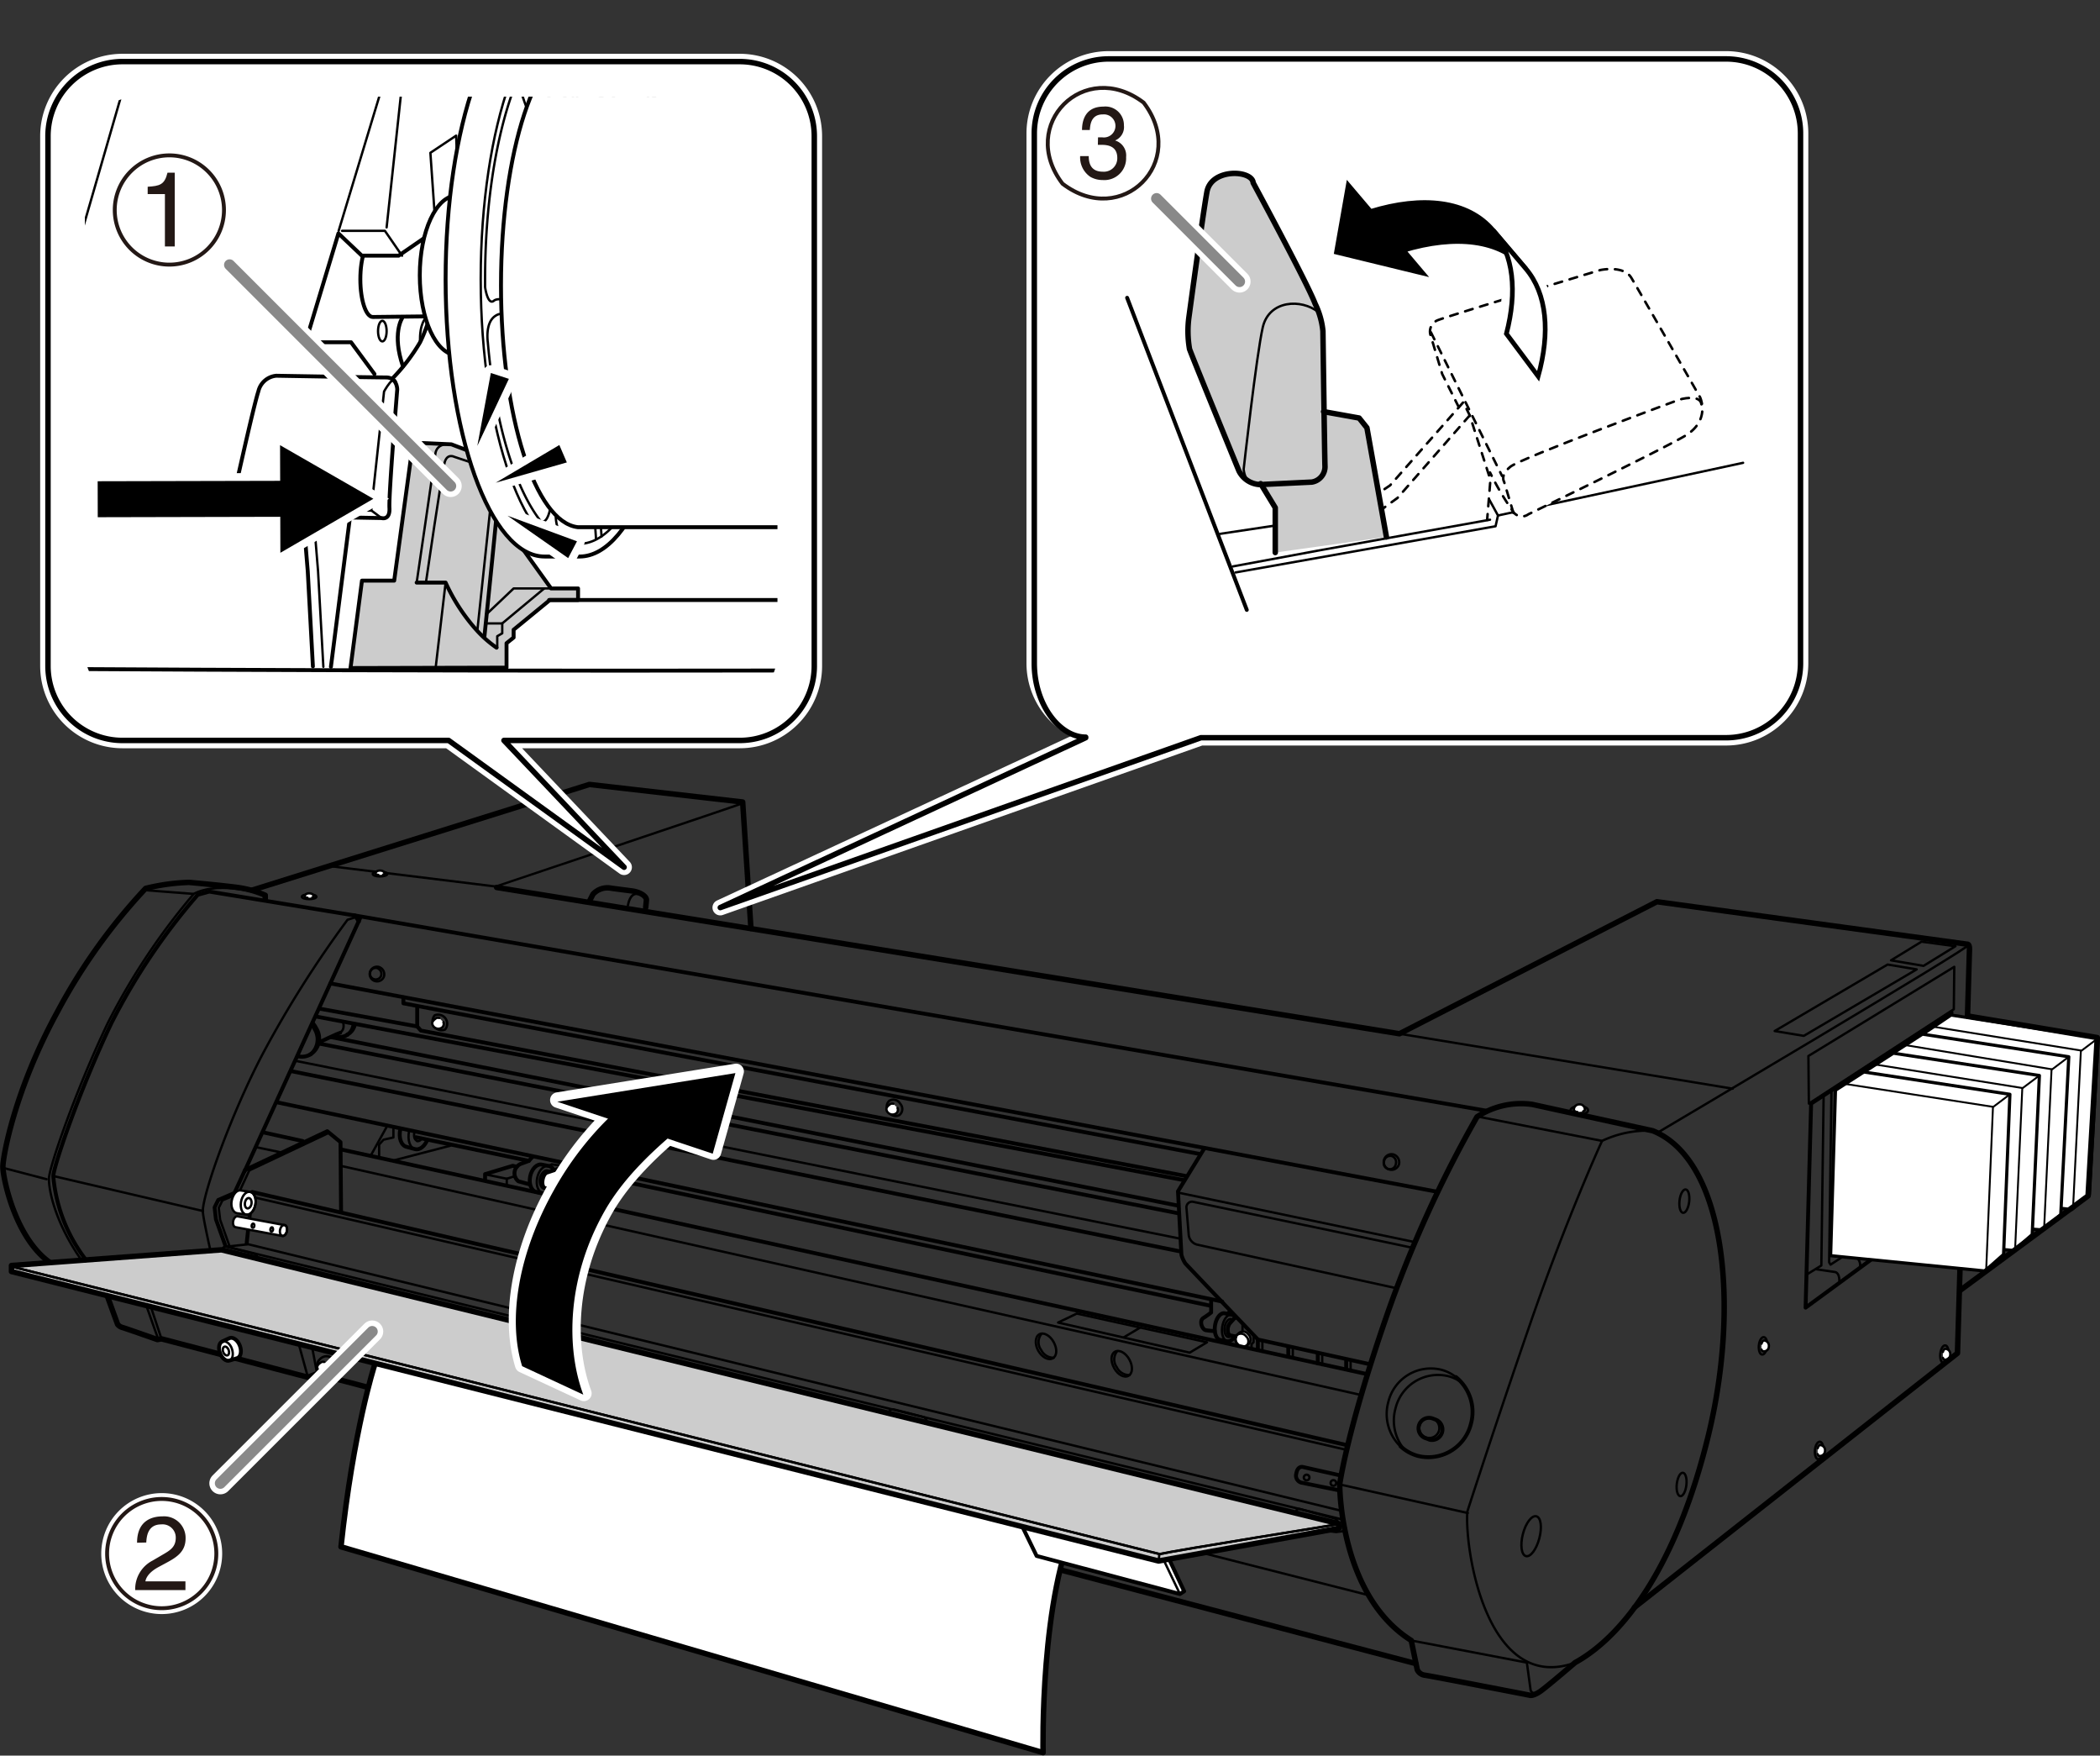 <svg xmlns="http://www.w3.org/2000/svg" xmlns:xlink="http://www.w3.org/1999/xlink" width="94.96mm" height="79.37mm" viewBox="0 0 269.19 224.99"><rect x="0" y="0" width="269.19" height="224.99" fill="#333333" stroke="none"/><defs><style>.cls-1,.cls-10,.cls-12,.cls-17,.cls-2,.cls-23,.cls-25,.cls-26,.cls-27,.cls-4,.cls-8{fill:none;}.cls-11,.cls-12,.cls-14,.cls-15,.cls-16,.cls-17,.cls-19,.cls-2,.cls-3,.cls-4,.cls-5,.cls-6,.cls-8{stroke:#000;}.cls-10,.cls-11,.cls-12,.cls-13,.cls-16,.cls-17,.cls-19,.cls-2,.cls-21,.cls-26,.cls-27,.cls-3,.cls-4,.cls-5,.cls-6,.cls-8,.cls-9{stroke-linecap:round;}.cls-10,.cls-11,.cls-12,.cls-13,.cls-16,.cls-17,.cls-19,.cls-2,.cls-21,.cls-3,.cls-4,.cls-5,.cls-6,.cls-8,.cls-9{stroke-linejoin:round;}.cls-2,.cls-3{stroke-width:0.3px;}.cls-11,.cls-13,.cls-15,.cls-16,.cls-20,.cls-3,.cls-5,.cls-6,.cls-9{fill:#fff;}.cls-4,.cls-5{stroke-width:0.7px;}.cls-19,.cls-25,.cls-6,.cls-8{stroke-width:0.5px;}.cls-19,.cls-7{fill:#ccc;}.cls-10,.cls-13,.cls-21,.cls-22,.cls-23,.cls-26,.cls-9{stroke:#fff;}.cls-10,.cls-21,.cls-22,.cls-9{stroke-width:2px;}.cls-11,.cls-12{stroke-width:0.32px;stroke-dasharray:1;}.cls-13{stroke-width:2.5px;}.cls-14,.cls-15{stroke-width:0.6px;}.cls-16{stroke-width:0.41px;}.cls-17{stroke-width:0.24px;}.cls-18{clip-path:url(#clip-path);}.cls-23{stroke-width:1.5px;}.cls-24{fill:#231815;}.cls-25{stroke:#231815;}.cls-26{stroke-width:2.83px;}.cls-27{stroke:#898989;stroke-width:1.42px;}</style><clipPath id="clip-path" transform="translate(0 0)"><rect class="cls-1" x="10.88" y="12.39" width="88.78" height="78.11" rx="6.8"/></clipPath></defs><g id="レイヤー_1" data-name="レイヤー 1"><path class="cls-2" d="M103.71,190.94a1,1,0,0,1,1.39.38,1,1,0,0,1-.07,1.44,1.15,1.15,0,0,1-1.32-1.82Z" transform="translate(0 0)"/><path class="cls-3" d="M104.82,191.83a.58.58,0,0,1-.16.67.81.81,0,0,1-1.13-.14c-.37-.52.06-.8.31-1a.52.52,0,0,1,.44-.07" transform="translate(0 0)"/><path class="cls-4" d="M13.78,166.16l1.29,3.55a1.13,1.13,0,0,0,.58.4c.35.09,4.52,1.56,4.52,1.56l.53-.09,18.77,4.92,1.11-.44,140.88,37.13" transform="translate(0 0)"/><path class="cls-5" d="M48,175s-2.71,8.34-4.29,23.23l90,26.38s-.45-20.29,4.51-30.22" transform="translate(0 0)"/><polyline class="cls-6" points="131.02 195.58 132.88 199.4 151.25 204.28 151.79 203.93 149.92 199.93"/><polygon class="cls-7" points="171.64 195.85 148.5 200.05 1.47 162.95 1.47 162.18 28.39 160.17 171.58 195.26 171.64 195.85"/><path class="cls-3" d="M159.82,172.44l.29-.26A.85.85,0,0,0,160,171a.82.82,0,0,0-1.16-.19l-.28.26a.94.94,0,0,0,1.23,1.37Z" transform="translate(0 0)"/><path class="cls-2" d="M158.66,172.25a.83.83,0,0,1-.07-1.18.82.82,0,0,1,1.15.19.84.84,0,0,1,.08,1.18A.83.83,0,0,1,158.66,172.25Z" transform="translate(0 0)"/><polyline class="cls-8" points="172.65 185.2 32.33 152.76 31.62 159.33"/><line class="cls-2" x1="172.53" y1="185.79" x2="32.21" y2="153.36"/><line class="cls-2" x1="179.39" y1="132.48" x2="222.11" y2="139.52"/><path class="cls-4" d="M189.33,143.13a152.94,152.94,0,0,0-11.6,25.56c-5.08,14.67-6,21.54-6,21.54s-.06,14.2,9.17,20l.77,3.75a1.24,1.24,0,0,0,1,.71c.72.09,13.52,2.58,13.52,2.58s.39.06,1.19-.47,4.52-3.73,4.52-3.73c6.31-3.46,13.13-12.69,17.13-29.29s2.13-35.15-7.18-38.87l-15.45-3.38A10.29,10.29,0,0,0,189.33,143.13Z" transform="translate(0 0)"/><path class="cls-2" d="M211.79,144.91a13.64,13.64,0,0,0-6.43,1.3s-4.49,9.76-9.17,23.31-8.1,24.2-8.1,24.2c-.36,5.09,2.6,23.61,14,19.29" transform="translate(0 0)"/><line class="cls-2" x1="205.36" y1="146.21" x2="189.62" y2="143.13"/><path class="cls-2" d="M41,174.2a1.15,1.15,0,1,1-.06,1.44A1,1,0,0,1,41,174.2Z" transform="translate(0 0)"/><path class="cls-3" d="M42.1,175.09a.57.57,0,0,1-.16.67.79.79,0,0,1-1.12-.15c-.37-.51,0-.79.3-1a.49.49,0,0,1,.44-.06" transform="translate(0 0)"/><path class="cls-2" d="M55.72,130.12a1.16,1.16,0,0,1,1.33,1.82,1.16,1.16,0,0,1-1.33-1.82Z" transform="translate(0 0)"/><path class="cls-3" d="M56.84,131a.6.6,0,0,1-.16.67.81.81,0,0,1-1.13-.15c-.37-.51.06-.8.31-1a.48.48,0,0,1,.44-.06" transform="translate(0 0)"/><path class="cls-8" d="M40.07,131.1a3,3,0,0,1,.48.71,2.42,2.42,0,0,1-.75,3.31" transform="translate(0 0)"/><path class="cls-2" d="M39.91,131.37a3.48,3.48,0,0,1,.34.56,2.42,2.42,0,0,1-.75,3.31" transform="translate(0 0)"/><path class="cls-8" d="M38.28,135.38a2.18,2.18,0,0,0,1.29-.14l.23-.12" transform="translate(0 0)"/><path class="cls-8" d="M45.47,131.36a1.92,1.92,0,0,1-1,1.26" transform="translate(0 0)"/><path class="cls-2" d="M45.22,131.27a1.94,1.94,0,0,1-1,1.46" transform="translate(0 0)"/><path class="cls-8" d="M43,132.87a2.15,2.15,0,0,0,1.3-.14l.22-.11" transform="translate(0 0)"/><path class="cls-2" d="M114,141.07a1,1,0,0,1,1.39.37,1,1,0,0,1-.07,1.44,1,1,0,0,1-1.39-.38A1,1,0,0,1,114,141.07Z" transform="translate(0 0)"/><path class="cls-3" d="M115.05,142a.58.58,0,0,1-.15.67.81.81,0,0,1-1.13-.15c-.37-.51.06-.8.31-1a.5.5,0,0,1,.43-.07" transform="translate(0 0)"/><path class="cls-2" d="M133.22,171c.54-.31,1.37.12,1.85,1s.43,1.76-.12,2.07-1.37-.12-1.85-.95S132.68,171.29,133.22,171Z" transform="translate(0 0)"/><path class="cls-2" d="M135.08,174a1.75,1.75,0,0,1-1.62-1,1.66,1.66,0,0,1,0-2" transform="translate(0 0)"/><path class="cls-2" d="M142.92,173.23c.55-.31,1.37.12,1.85,1s.43,1.77-.11,2.08-1.37-.12-1.85-1S142.38,173.54,142.92,173.23Z" transform="translate(0 0)"/><path class="cls-2" d="M144.78,176.22a1.74,1.74,0,0,1-1.62-1,1.68,1.68,0,0,1,0-2" transform="translate(0 0)"/><path class="cls-2" d="M225.88,173.59c-.29,0-.48-.55-.42-1.17s.35-1.09.64-1.06.48.55.42,1.17S226.17,173.62,225.88,173.59Z" transform="translate(0 0)"/><path class="cls-3" d="M225.8,172.2c.07-.25.21-.42.35-.41a.67.67,0,0,1,.59.76.62.62,0,0,1-.73.62c-.09,0-.17-.09-.21-.22" transform="translate(0 0)"/><path class="cls-2" d="M233.07,187c-.3,0-.48-.56-.42-1.18s.35-1.09.64-1.06.48.55.42,1.17S233.36,187,233.07,187Z" transform="translate(0 0)"/><path class="cls-3" d="M233,185.6c.07-.25.21-.42.35-.41a.67.67,0,0,1,.59.76.64.64,0,0,1-.73.63c-.09,0-.17-.1-.21-.23" transform="translate(0 0)"/><path class="cls-2" d="M249.13,174.66c-.29,0-.48-.56-.41-1.18s.34-1.09.64-1.06.47.56.41,1.17S249.42,174.69,249.13,174.66Z" transform="translate(0 0)"/><path class="cls-3" d="M249.05,173.26c.07-.25.21-.42.35-.4a.66.66,0,0,1,.59.76.62.62,0,0,1-.73.62c-.09,0-.16-.1-.21-.23" transform="translate(0 0)"/><path class="cls-2" d="M250,156.64c-.3,0-.48-.55-.42-1.17s.35-1.09.64-1.06.48.55.42,1.17S250.31,156.67,250,156.64Z" transform="translate(0 0)"/><path class="cls-3" d="M249.94,155.25c.07-.25.21-.42.35-.41a.67.67,0,0,1,.59.76.63.63,0,0,1-.73.63c-.09,0-.16-.1-.21-.23" transform="translate(0 0)"/><path class="cls-2" d="M203.57,142.29c0,.29-.5.53-1.12.53s-1.13-.24-1.13-.53.51-.54,1.13-.54S203.57,142,203.57,142.29Z" transform="translate(0 0)"/><path class="cls-3" d="M202.2,142.51c-.26,0-.45-.17-.45-.31a.68.68,0,0,1,.7-.67.64.64,0,0,1,.7.67c0,.09-.08.17-.21.23" transform="translate(0 0)"/><path class="cls-2" d="M216.53,154c-.1.83-.45,1.47-.79,1.43s-.54-.74-.45-1.57.45-1.46.79-1.43S216.62,153.15,216.53,154Z" transform="translate(0 0)"/><path class="cls-2" d="M216.17,190.31c-.09.83-.44,1.47-.78,1.43s-.55-.74-.45-1.57.44-1.46.78-1.43S216.27,189.48,216.17,190.31Z" transform="translate(0 0)"/><path class="cls-2" d="M197.32,197.14c-.37,1.42-1.14,2.44-1.72,2.28s-.75-1.41-.39-2.82,1.14-2.43,1.73-2.28S197.69,195.74,197.32,197.14Z" transform="translate(0 0)"/><path class="cls-2" d="M180.87,210.23l14.85,2.84.47,3.43a.53.53,0,0,0,.89.35" transform="translate(0 0)"/><line class="cls-2" x1="188.15" y1="193.9" x2="171.7" y2="190.23"/><path class="cls-8" d="M171.94,189.11,167,188s-.66-.18-.83.83a.93.93,0,0,0,.65,1.18l4.91,1" transform="translate(0 0)"/><path class="cls-2" d="M167.85,189.34a.36.36,0,1,1-.35-.35A.35.35,0,0,1,167.85,189.34Z" transform="translate(0 0)"/><path class="cls-2" d="M171.28,190.11a.36.36,0,0,1-.71,0,.36.36,0,1,1,.71,0Z" transform="translate(0 0)"/><path class="cls-8" d="M186.63,176.48a5.75,5.75,0,0,1,1.92,6,5.62,5.62,0,0,1-6.8,4.1,5.28,5.28,0,0,1-2.23-1.25" transform="translate(0 0)"/><path class="cls-2" d="M179.52,185.37a5.78,5.78,0,0,1-1.55-5.73,5.61,5.61,0,0,1,6.79-4.1,5.15,5.15,0,0,1,1.87.94" transform="translate(0 0)"/><path class="cls-2" d="M184.45,183.38a1.29,1.29,0,1,1-.89-1.63A1.32,1.32,0,0,1,184.45,183.38Z" transform="translate(0 0)"/><path class="cls-8" d="M184,181.92s-.35-.14-.47-.17a1.34,1.34,0,0,0-.71,2.59c.05,0,.36.15.48.18a1.35,1.35,0,0,0,.7-2.6Z" transform="translate(0 0)"/><path class="cls-2" d="M180,185.74a5.8,5.8,0,0,1-1.11-5.27,5.61,5.61,0,0,1,6.79-4.1,5.23,5.23,0,0,1,1.65.78" transform="translate(0 0)"/><path class="cls-2" d="M212.4,145.2s41.18-24.37,39.88-24.08" transform="translate(0 0)"/><path class="cls-2" d="M171.64,195.32s-20.59,3.31-23,3.84l-147-36.8" transform="translate(0 0)"/><polygon class="cls-4" points="171.64 195.85 148.5 200.05 1.47 162.95 1.47 162.18 28.39 160.17 171.58 195.26 171.64 195.85"/><path class="cls-2" d="M171.64,195.32s-20.59,3.31-23,3.84l-147-36.8" transform="translate(0 0)"/><line class="cls-2" x1="148.62" y1="199.16" x2="148.51" y2="200.05"/><path class="cls-2" d="M33,161.28c.09-.31-.35-.58-.35-.58s-3.2-.82-3.61-.94-.59.41-.59.41Z" transform="translate(0 0)"/><path class="cls-2" d="M73.2,171.09c.09-.31-.36-.58-.36-.58s-3.19-.83-3.6-.95-.6.42-.6.42Z" transform="translate(0 0)"/><path class="cls-2" d="M118.77,182.18c.09-.31-.35-.57-.35-.57s-3.51-.92-3.92-1-.6.41-.6.41Z" transform="translate(0 0)"/><path class="cls-2" d="M171.49,195.18c.09-.31-.35-.57-.35-.57l-4.5-1.22c-.42-.12-.59.42-.59.42Z" transform="translate(0 0)"/><polyline class="cls-2" points="171.84 193.59 31.84 159.46 28.99 159.76"/><line class="cls-2" x1="29.09" y1="159.77" x2="172.11" y2="194.74"/><polyline class="cls-2" points="170.16 196.21 171.27 196.34 172.33 196.21"/><path class="cls-3" d="M36.47,157l-6-1.12c-.25-.05-.5.22-.58.61s.06.73.3.78l6,1.12c.24.05.5-.22.58-.61S36.72,157,36.47,157Z" transform="translate(0 0)"/><path class="cls-2" d="M32.6,157.11c0,.15-.12.26-.21.24s-.15-.15-.13-.3.12-.26.22-.24S32.63,157,32.6,157.11Z" transform="translate(0 0)"/><path class="cls-2" d="M35,157.58c0,.15-.12.26-.21.25s-.16-.15-.13-.3.12-.26.21-.25S35,157.43,35,157.58Z" transform="translate(0 0)"/><path class="cls-2" d="M36.78,157.77c-.08.39-.34.66-.58.61s-.38-.4-.3-.78.33-.65.57-.61S36.85,157.39,36.78,157.77Z" transform="translate(0 0)"/><polyline class="cls-8" points="28.87 159.58 27.68 156.26 27.51 154.73 27.98 153.78 30.05 152.89 31.41 149.94 41.95 144.97 43.65 146.37 43.72 155.32"/><polyline class="cls-2" points="29.4 159.64 28.22 156.32 28.04 154.79 28.51 153.84 30.58 152.95 31.95 150 42.07 145.22"/><path class="cls-3" d="M32.05,152.74l-1.19-.18c-.51-.09-1,.5-1.16,1.31s.18,1.53.69,1.61l1.19.18c.51.08,1-.51,1.16-1.31S32.56,152.82,32.05,152.74Z" transform="translate(0 0)"/><path class="cls-2" d="M32.74,154.35c-.12.8-.65,1.39-1.16,1.31s-.82-.8-.69-1.61.65-1.4,1.16-1.31S32.87,153.54,32.74,154.35Z" transform="translate(0 0)"/><path class="cls-2" d="M32.24,154.27c-.06.36-.3.62-.53.59s-.37-.36-.31-.73.29-.63.52-.59S32.29,153.9,32.24,154.27Z" transform="translate(0 0)"/><path class="cls-8" d="M51.32,144.7c-.26,1.09.1,2.11.79,2.27.31.07.8.23,1.11.3.57.14,1.2-.35,1.54-1.15" transform="translate(0 0)"/><path class="cls-2" d="M52.43,145l0-.11" transform="translate(0 0)"/><path class="cls-2" d="M53.22,147.27c-.69-.16-1-1.18-.79-2.27" transform="translate(0 0)"/><path class="cls-2" d="M54,146a.58.58,0,0,1-.53.24" transform="translate(0 0)"/><path class="cls-2" d="M53.47,146.19c-.31-.07-.47-.54-.36-1,0,0,0-.08,0-.11" transform="translate(0 0)"/><line class="cls-8" x1="46.15" y1="117.69" x2="31.35" y2="150.11"/><path class="cls-2" d="M24.79,114.61a84.65,84.65,0,0,0-11,16.55c-4.11,8.63-7.52,18.51-7.52,19.9,0,1.73.94,5.83,4.16,10.41" transform="translate(0 0)"/><path class="cls-8" d="M46,118.1l-.48-.77-18.69-3.07-1.48.41a80.5,80.5,0,0,0-11.07,16.45c-4.14,8.7-7.45,18.46-7.45,19.64a20.51,20.51,0,0,0,4.2,10.71" transform="translate(0 0)"/><path class="cls-2" d="M45.49,117.57l-.94.3a138.11,138.11,0,0,0-10.89,17.22C29.61,142.81,26,153,26,155.2c0,.77.94,4.91.94,4.91" transform="translate(0 0)"/><line class="cls-2" x1="7.04" y1="150.76" x2="26.03" y2="155.2"/><path class="cls-4" d="M34,115.26v-.53a13.26,13.26,0,0,0-3.55-1c-2.19-.29-6.22-.65-6.22-.65a26.59,26.59,0,0,0-5.56.77,74,74,0,0,0-11.3,15.8c-5.5,10.06-7,18.58-7,19.88s1.48,8.93,5.92,12.19" transform="translate(0 0)"/><line class="cls-2" x1="0.53" y1="149.7" x2="5.97" y2="151.12"/><path class="cls-2" d="M34,114.73s-5.56-2-9.17-.18" transform="translate(0 0)"/><line class="cls-2" x1="24.73" y1="114.55" x2="18.63" y2="114.08"/><line class="cls-8" x1="42.36" y1="126.03" x2="184.18" y2="152.72"/><line class="cls-8" x1="190.63" y1="142.36" x2="45.26" y2="117.28"/><polyline class="cls-4" points="32.3 114.08 75.55 100.53 95.2 102.78 96.26 118.99"/><path class="cls-2" d="M42.3,111l21.24,2.61S95.2,103,95,103" transform="translate(0 0)"/><path class="cls-4" d="M63.66,113.73l115.73,18.75,33-16.92L252.16,121s.3-.07.3.59-1.54,51.83-1.54,51.83L209.51,206" transform="translate(0 0)"/><polygon class="cls-2" points="231.81 135.33 250.51 123.9 250.45 129.34 231.87 141.43 231.81 135.33"/><polygon class="cls-8" points="232.16 141.43 250.15 129.7 249.38 154.43 231.45 167.58 232.16 141.43"/><polyline class="cls-2" points="236.43 138.63 236.01 161.18 234.65 162.07 234.47 161.77 234.77 139.7"/><path class="cls-2" d="M236.13,160.76l1.83.36a1.33,1.33,0,0,1,.48,1.18" transform="translate(0 0)"/><path class="cls-2" d="M232.77,162.65l2.42.36s.59,0,.59,1.12" transform="translate(0 0)"/><polyline class="cls-2" points="231.75 163.24 233.47 162.18 233.76 140.59"/><polyline class="cls-2" points="240.98 135.8 240.51 157.92 239.15 158.81 238.97 158.51 239.32 136.86"/><path class="cls-2" d="M240.63,157.51l1.83.36a1.34,1.34,0,0,1,.47,1.18" transform="translate(0 0)"/><path class="cls-2" d="M236.13,159.22l3.55.54s.59,0,.59,1.12" transform="translate(0 0)"/><polyline class="cls-2" points="236.13 158.58 237.97 158.93 238.26 137.34"/><polyline class="cls-2" points="245.3 132.95 244.81 155.01 243.5 155.86 243.33 155.58 243.65 133.96"/><path class="cls-2" d="M244.92,154.61l1.76.34a1.31,1.31,0,0,1,.46,1.14" transform="translate(0 0)"/><path class="cls-2" d="M240.6,156.26l3.41.51s.57,0,.57,1.08" transform="translate(0 0)"/><path class="cls-2" d="M244.92,153.18l3.41.52s.57,0,.57,1.08" transform="translate(0 0)"/><polyline class="cls-2" points="240.6 155.63 242.37 155.98 242.7 134.79"/><polyline class="cls-2" points="244.98 152.68 246.74 153.02 247.08 131.83"/><polygon class="cls-2" points="227.49 132.13 231.22 132.75 245.69 124.23 241.96 123.61 227.49 132.13"/><polygon class="cls-2" points="242.4 123.07 246.57 123.78 250.66 121.26 246.31 120.68 242.4 123.07"/><line class="cls-2" x1="149.3" y1="200.2" x2="151.25" y2="204.28"/><line class="cls-2" x1="40.05" y1="172.86" x2="40.63" y2="175.93"/><line class="cls-2" x1="39.47" y1="176.5" x2="38.32" y2="172.33"/><line class="cls-2" x1="20.7" y1="171.58" x2="19.33" y2="167.45"/><line class="cls-2" x1="18.79" y1="167.41" x2="20.3" y2="171.67"/><path class="cls-6" d="M29.42,174.36c.19-.07.79-.24,1-.31.45-.17.59-.88.33-1.58s-.84-1.14-1.28-1c-.21.07-.76.36-.95.43-.43.16-.57.83-.32,1.5S29,174.52,29.42,174.36Z" transform="translate(0 0)"/><path class="cls-2" d="M28.19,173.43c-.25-.67-.11-1.34.32-1.5s1,.26,1.22.93.11,1.34-.31,1.5S28.44,174.1,28.19,173.43Z" transform="translate(0 0)"/><path class="cls-2" d="M28.61,173.28c-.11-.31-.05-.61.15-.69s.44.12.55.42.05.61-.14.68S28.73,173.58,28.61,173.28Z" transform="translate(0 0)"/><line class="cls-2" x1="154.48" y1="199.1" x2="175.43" y2="204.43"/><line class="cls-2" x1="43.74" y1="149.42" x2="174.36" y2="178.75"/><line class="cls-2" x1="32.95" y1="147.04" x2="35.97" y2="147.67"/><line class="cls-8" x1="38.8" y1="146.23" x2="33.84" y2="145.14"/><line class="cls-8" x1="175.19" y1="176.09" x2="43.74" y2="147.31"/><polyline class="cls-8" points="53.48 129.05 53.48 131.54 53.95 132.07 152 150.71"/><polyline class="cls-8" points="51.71 127.81 51.71 128.58 153.65 147.86"/><line class="cls-8" x1="40.56" y1="130.28" x2="151.76" y2="151.24"/><line class="cls-8" x1="41.12" y1="129.29" x2="53.48" y2="131.54"/><line class="cls-8" x1="42.48" y1="132.92" x2="150.93" y2="154.49"/><line class="cls-8" x1="40.82" y1="133.72" x2="151.11" y2="155.5"/><path class="cls-2" d="M44,131.1s.23.83-.35,1.18" transform="translate(0 0)"/><path class="cls-8" d="M43.6,132.35c-.07,0-2.73,1.24-2.73,1.24" transform="translate(0 0)"/><line class="cls-2" x1="37.98" y1="135.97" x2="151.34" y2="158.75"/><line class="cls-8" x1="37.33" y1="137.27" x2="151.17" y2="160.35"/><line class="cls-8" x1="156.67" y1="166.8" x2="35.67" y2="141.3"/><polygon class="cls-2" points="138.03 168.34 135.63 169.49 152.5 173.35 154.72 172.02 138.03 168.34"/><line class="cls-2" x1="144.11" y1="171.35" x2="146.11" y2="170.16"/><path class="cls-8" d="M154.4,147.13,151,152.67l.44,8.12a3.82,3.82,0,0,0,.49,1.11c.27.31,9.32,9.77,9.32,9.77l14.29,3.15" transform="translate(0 0)"/><line class="cls-2" x1="151.08" y1="152.85" x2="181.21" y2="159.15"/><path class="cls-2" d="M181,159.9c.13,0-28-5.87-28-5.87a.72.72,0,0,0-.91.8l.29,3.45a1.44,1.44,0,0,0,1.06,1.22l25.38,5.55" transform="translate(0 0)"/><line class="cls-8" x1="161.24" y1="171.67" x2="161.24" y2="172.91"/><line class="cls-2" x1="161.82" y1="171.8" x2="161.82" y2="173.13"/><line class="cls-8" x1="165.14" y1="172.59" x2="165.14" y2="173.84"/><line class="cls-2" x1="165.72" y1="172.73" x2="165.72" y2="174.06"/><line class="cls-8" x1="168.92" y1="173.48" x2="168.92" y2="174.73"/><line class="cls-2" x1="169.49" y1="173.62" x2="169.49" y2="174.95"/><line class="cls-8" x1="172.56" y1="174.24" x2="172.56" y2="175.48"/><line class="cls-2" x1="173.13" y1="174.37" x2="173.13" y2="175.7"/><line class="cls-2" x1="159.27" y1="170.61" x2="159.27" y2="169.84"/><polyline class="cls-2" points="160.69 171.21 160.69 172.01 160.43 172.27 160.43 172.69"/><path class="cls-8" d="M155.25,166.61v1.59s-.44.36-1,.71-.17,1.47.31,1.56a9.21,9.21,0,0,0,1.14.11" transform="translate(0 0)"/><path class="cls-8" d="M158.35,168.81l-.57.63a1.34,1.34,0,0,0-.4,1c0,.71.4.71.4.71l.57.13" transform="translate(0 0)"/><path class="cls-2" d="M157.36,171.9c-.52-.08-.83-.9-.69-1.85s.68-1.65,1.2-1.57" transform="translate(0 0)"/><path class="cls-2" d="M157.75,171.26a.38.38,0,0,1-.3.08c-.35-.05-.56-.61-.47-1.24s.46-1.11.81-1.06a.51.51,0,0,1,.22.11" transform="translate(0 0)"/><path class="cls-8" d="M158.37,168.87a.69.69,0,0,0-.5-.39c-.16,0-.74-.15-.91-.18-.53-.07-1.07.63-1.21,1.57s.17,1.78.7,1.86c.16,0,.74.15.91.17.33,0,.67-.21.9-.64" transform="translate(0 0)"/><path class="cls-2" d="M71.15,151.44c-.2,1-.87,1.65-1.5,1.51s-1-1-.79-2,.86-1.65,1.5-1.51S71.34,150.47,71.15,151.44Z" transform="translate(0 0)"/><path class="cls-2" d="M70.77,151.36c-.13.65-.58,1.11-1,1s-.67-.7-.54-1.35.58-1.11,1-1S70.9,150.71,70.77,151.36Z" transform="translate(0 0)"/><path class="cls-8" d="M70.36,149.43l-.9-.18c-.63-.14-1.3.54-1.5,1.51s.16,1.88.8,2c.19,0,.68.14.89.18.63.14,1.3-.53,1.5-1.51S71,149.57,70.36,149.43Z" transform="translate(0 0)"/><line class="cls-2" x1="157.26" y1="168.31" x2="157.59" y2="168.01"/><path class="cls-6" d="M72.22,149.57l-2.13.71c-.57.22-.84,1.86-.17,2s1.37.31,1.37.31a1.12,1.12,0,0,0,.58,0l1.33-.49,2-.53,1.68-.76" transform="translate(0 0)"/><path class="cls-8" d="M67.92,151.79l-1.46-.4a1.3,1.3,0,0,1,.39-2.27l.94-.35.48-.53" transform="translate(0 0)"/><path class="cls-2" d="M71.69,152.63c-.75.13-.89-1.6-.09-1.87l1.55-.57,1.2-.09,1.2-.36" transform="translate(0 0)"/><path class="cls-2" d="M71.91,149.39l-1.19-.18a.5.5,0,0,1-.27.13" transform="translate(0 0)"/><path class="cls-2" d="M72.15,151.66c0,.16-.14.27-.25.25s-.16-.17-.13-.34.14-.27.25-.25S72.19,151.5,72.15,151.66Z" transform="translate(0 0)"/><path class="cls-2" d="M72.47,151.67c-.09.46-.41.78-.71.71s-.47-.49-.38-.95.42-.78.71-.71S72.56,151.21,72.47,151.67Z" transform="translate(0 0)"/><polyline class="cls-8" points="76.02 149.94 76.02 150.59 155.13 167.33"/><line class="cls-8" x1="67.79" y1="148.77" x2="53.31" y2="145.74"/><polyline class="cls-8" points="66.26 149.52 65.73 149.4 62.18 150.47 62.18 151.18"/><polyline class="cls-2" points="62.36 150.53 64.96 151.06 65.91 150.76"/><line class="cls-2" x1="64.96" y1="151.06" x2="64.96" y2="151.95"/><line class="cls-2" x1="57.71" y1="146.83" x2="50.55" y2="148.69"/><polyline class="cls-2" points="50.43 144.4 50.43 145.77 49.16 146.06 48.6 146.68 48.6 148.25"/><line class="cls-2" x1="49.64" y1="144.28" x2="47.57" y2="148.01"/><path class="cls-2" d="M49.65,112c0,.18-.42.32-.94.32s-.93-.14-.93-.32.42-.3.93-.3S49.65,111.83,49.65,112Z" transform="translate(0 0)"/><path class="cls-3" d="M48.5,112.12c-.21,0-.37-.09-.37-.18s.11-.38.58-.38.58.28.58.38-.06.11-.17.14" transform="translate(0 0)"/><path class="cls-2" d="M40.56,114.92c0,.17-.42.31-.93.31s-.94-.14-.94-.31.42-.31.94-.31S40.56,114.75,40.56,114.92Z" transform="translate(0 0)"/><path class="cls-3" d="M39.42,115.05c-.22,0-.37-.1-.37-.18s.11-.39.58-.39.58.28.58.39-.07.1-.17.13" transform="translate(0 0)"/><path class="cls-2" d="M49.22,125.14a.94.94,0,1,1-.68-1.23A1,1,0,0,1,49.22,125.14Z" transform="translate(0 0)"/><path class="cls-2" d="M48.85,125.06a.74.74,0,1,1-.53-1A.78.78,0,0,1,48.85,125.06Z" transform="translate(0 0)"/><path class="cls-2" d="M179.32,149.24a1,1,0,1,1-.72-1.3A1.06,1.06,0,0,1,179.32,149.24Z" transform="translate(0 0)"/><path class="cls-2" d="M178.93,149.15a.78.78,0,1,1-1.51-.35.81.81,0,0,1,.94-.66A.82.82,0,0,1,178.93,149.15Z" transform="translate(0 0)"/><path class="cls-4" d="M75.5,115.6l.51-1a2.51,2.51,0,0,1,2.41-.76l2.62.34c1,.14,1.86.67,1.82,1.18l-.09.93" transform="translate(0 0)"/><path class="cls-2" d="M81.76,114.58s-.93-.34-1.27,1.44" transform="translate(0 0)"/><path class="cls-9" d="M79.93,141.41a40.66,40.66,0,0,0-8.8,10.85c-4.63,8.18-5.95,16.67-4.12,22.66l7.83,3.64c-2.23-6-2.11-14.93,2.73-23.51,2.67-4.72,7.16-8.65,10.77-11.54" transform="translate(0 0)"/><polygon class="cls-9" points="71.51 140.98 91.45 147.64 94.36 137.31 71.51 140.98"/><path d="M79.85,141.58a40.62,40.62,0,0,0-8.79,10.84c-4.63,8.19-6,16.67-4.13,22.66l7.84,3.65c-2.23-6-2.12-14.94,2.73-23.52,2.67-4.72,7.16-8.65,10.77-11.54" transform="translate(0 0)"/><polygon points="71.43 141.19 91.36 147.85 94.27 137.52 71.43 141.19"/></g><g id="レイヤー_2" data-name="レイヤー 2"><path class="cls-10" d="M104.38,85.35a9.55,9.55,0,0,1-9.55,9.54H64.6L80,111.14,57.51,94.89H15.7a9.55,9.55,0,0,1-9.55-9.54V17.44A9.56,9.56,0,0,1,15.7,7.89H94.83a9.56,9.56,0,0,1,9.55,9.55Z" transform="translate(0 0)"/><path class="cls-5" d="M104.38,85.35a9.55,9.55,0,0,1-9.55,9.54H64.6L80,111.14,57.51,94.89H15.7a9.55,9.55,0,0,1-9.55-9.54V17.44A9.56,9.56,0,0,1,15.7,7.89H94.83a9.56,9.56,0,0,1,9.55,9.55Z" transform="translate(0 0)"/><path class="cls-10" d="M132.58,85a9.54,9.54,0,0,0,9.54,9.54h-2.91L92.33,116.31l61.61-21.77h67.31A9.54,9.54,0,0,0,230.8,85V17.09a9.54,9.54,0,0,0-9.55-9.54H142.12a9.54,9.54,0,0,0-9.54,9.54Z" transform="translate(0 0)"/><path class="cls-5" d="M132.58,85c0,5.27,3.24,9.47,6.59,9.47l0,.07L92.33,116.31l61.61-21.77h67.31A9.54,9.54,0,0,0,230.8,85V17.09a9.54,9.54,0,0,0-9.55-9.54H142.12a9.54,9.54,0,0,0-9.54,9.54Z" transform="translate(0 0)"/><line class="cls-2" x1="192.02" y1="66.06" x2="223.44" y2="59.31"/><path class="cls-11" d="M187,52.19l-2.13-4.26L183.39,43a1.56,1.56,0,0,1,1-2c1.51-.59,20.73-6.39,20.73-6.39s3-.67,4,1,8.8,15.29,8.8,15.29,1.44,3-2,5-20,10-20,10a1.37,1.37,0,0,1-2-.39A37.47,37.47,0,0,1,191,60.55" transform="translate(0 0)"/><polyline class="cls-12" points="174.16 64.91 178.19 62.2 187.57 51.55 188.4 53.23 191.05 61.49 190.63 66.63"/><polyline class="cls-2" points="158.03 72.59 168.85 70.58 181.2 68.36 191 66.6"/><line class="cls-2" x1="156.41" y1="68.41" x2="163.72" y2="67.31"/><polyline class="cls-2" points="158.38 73.36 191.71 67.44 192.02 66.06 190.89 64"/><polyline class="cls-12" points="188.4 53.23 179.14 63.81 174.94 66.86"/><line class="cls-8" x1="144.48" y1="38.16" x2="159.82" y2="78.16"/><line class="cls-12" x1="183.42" y1="42.58" x2="192.54" y2="60.99"/><path class="cls-12" d="M194,65.73l-1.2-4s-.55-.81.81-1.92S215.3,51.2,215.3,51.2s2.63-.77,2.8.62" transform="translate(0 0)"/><path class="cls-7" d="M162.1,62.07l6.05-.29a2,2,0,0,0,1.69-2.13c-.05-1.9-.26-17.23-.26-17.23a10.28,10.28,0,0,0-1-3.5c-1-2.65-7.94-15.49-7.94-15.49-.12-1.67-5.38-1.9-5.93,1.16s-2.3,16-2.3,16a13.35,13.35,0,0,0,.07,4.14c.44,1.23,6.33,15.61,6.33,15.61A3.17,3.17,0,0,0,162.1,62.07Z" transform="translate(0 0)"/><path class="cls-7" d="M169,40c-2.18-1.75-6.32-1.56-7.13,1.94s-2.45,18.2-2.45,18.2.11,1.84,1.48,1.93" transform="translate(0 0)"/><polyline class="cls-7" points="161.6 61.98 163.47 65.06 163.47 70.81 177.72 68.81 175.22 54.82 174.22 53.57 169.66 52.75"/><path class="cls-4" d="M162.1,62.07l6.05-.29a2,2,0,0,0,1.69-2.13c-.05-1.9-.26-17.23-.26-17.23a10.28,10.28,0,0,0-1-3.5c-1-2.65-7.94-15.49-7.94-15.49-.12-1.67-5.38-1.9-5.93,1.16s-2.3,16-2.3,16a13.35,13.35,0,0,0,.07,4.14c.44,1.23,6.33,15.61,6.33,15.61A3.17,3.17,0,0,0,162.1,62.07Z" transform="translate(0 0)"/><path class="cls-2" d="M169,40c-2.18-1.75-6.32-1.56-7.13,1.94s-2.45,18.2-2.45,18.2.11,1.84,1.48,1.93" transform="translate(0 0)"/><polyline class="cls-4" points="161.6 61.98 163.47 65.06 163.47 70.81"/><polyline class="cls-4" points="169.66 52.75 174.22 53.57 175.22 54.82 177.72 68.81"/><path class="cls-13" d="M175.58,27l-2.86-3.36-1.51,8.57,11.06,2.67-2.48-2.93c6.65-2,12.47-1.41,15.69,2.38l-4.2-4.94C188.05,25.58,182.24,25,175.58,27Z" transform="translate(0 0)"/><path class="cls-13" d="M197.06,48.11c1.56-5.6,1.16-10.56-1.58-13.79l-4.2-4.94c2.65,3.13,3.11,7.89,1.71,13.28Z" transform="translate(0 0)"/><path class="cls-14" d="M175.69,27.1l-2.86-3.37-1.51,8.58L182.37,35l-2.48-2.93c6.66-2,12.47-1.41,15.7,2.38l-4.21-4.95C188.15,25.69,182.34,25.05,175.69,27.1Z" transform="translate(0 0)"/><path class="cls-15" d="M197.17,48.22c1.56-5.6,1.15-10.57-1.58-13.79l-4.21-4.95c2.66,3.13,3.12,7.9,1.72,13.29Z" transform="translate(0 0)"/><polygon class="cls-16" points="250.1 130.08 268.96 133.03 267.83 153.11 265.57 155.01 246.03 152.83 246.82 132.29 250.1 130.08"/><polyline class="cls-17" points="247.82 131.58 266.83 134.64 268.96 133.03"/><line class="cls-17" x1="266.74" y1="134.64" x2="265.74" y2="154.7"/><polygon class="cls-16" points="246.43 132.53 265.19 135.43 264.16 155.66 261.86 157.63 241.65 155.9 242.38 135.14 246.43 132.53"/><polyline class="cls-17" points="244.15 133.92 263.06 137.04 265.19 135.43"/><line class="cls-17" x1="262.98" y1="137.04" x2="262.03" y2="157.38"/><polygon class="cls-16" points="242.7 134.97 261.42 137.83 260.5 158.21 258.14 160.26 238.22 158.41 238.88 137.43 242.7 134.97"/><polyline class="cls-17" points="240.38 136.42 259.28 139.44 261.42 137.83"/><line class="cls-17" x1="259.23" y1="139.44" x2="258.31" y2="160.06"/><polygon class="cls-16" points="238.92 137.38 257.64 140.24 256.83 160.76 254.43 162.88 234.66 160.92 235.28 139.72 238.92 137.38"/><polyline class="cls-17" points="236.59 138.92 255.51 141.85 257.64 140.24"/><line class="cls-17" x1="255.47" y1="141.85" x2="254.6" y2="162.75"/><g class="cls-18"><path class="cls-19" d="M63.77,65.84l6.87,9.57H74.1v1.48H70.49L65.84,80.7v1l-.91.73v3.13l-20,.05L46.4,74.41h4.13s2-14.66,2.2-16.15a1.57,1.57,0,0,1,1.53-1.48l3.6.16,4.35,1.65s2,1.07,1.73,4.37S62.1,81.53,62.1,81.53" transform="translate(0 0)"/><polyline class="cls-2" points="70.64 75.41 69.76 75.41 64.38 79.89 64.38 81.16 63.74 81.53 63.74 82.99"/><path class="cls-8" d="M53.41,74.66h3.71a24,24,0,0,0,3.89,6A14.61,14.61,0,0,0,63.65,83" transform="translate(0 0)"/><path class="cls-2" d="M57.86,56.94S56,56.61,55.8,58.18s-2.39,16.48-2.39,16.48" transform="translate(0 0)"/><line class="cls-2" x1="57.12" y1="74.66" x2="55.8" y2="85.95"/><line class="cls-2" x1="62.8" y1="65.62" x2="61.19" y2="80.8"/><path class="cls-2" d="M54.62,74.5S56.67,60.44,57,59.25s1.23-.71,1.23-.71l2.13.71" transform="translate(0 0)"/><polyline class="cls-2" points="69.76 75.41 65.84 75.41 62.28 78.79"/><line class="cls-2" x1="64.38" y1="79.89" x2="62.47" y2="79.89"/><path class="cls-6" d="M73.15,30.65l-25.36.27c-.88,0-1.6,2.17-1.6,4.86s.72,4.84,1.6,4.84l25.36-.29c.88,0,1.6-2.17,1.59-4.84S74,30.65,73.15,30.65Z" transform="translate(0 0)"/><path class="cls-8" d="M55.05,40.68a18.42,18.42,0,0,1-1.2,3.18,24.28,24.28,0,0,1-3.52,4.62" transform="translate(0 0)"/><path class="cls-8" d="M51.54,40.79s-1.32,2,.11,6.15" transform="translate(0 0)"/><path class="cls-2" d="M54.62,40.68s-.88.77-.77,3.18" transform="translate(0 0)"/><polygon class="cls-2" points="55.17 19.58 55.72 27.49 58.79 25.41 58.47 17.38 55.17 19.58"/><path class="cls-2" d="M43.41,29.58,52,1.18" transform="translate(0 0)"/><path class="cls-2" d="M18.72,1.26Q13.2,20.37,7.66,39.5" transform="translate(0 0)"/><path class="cls-20" d="M56.16,30.89a1.61,1.61,0,0,0-1.87-.32L51.1,32.76H46.38l-3-2.85,4.72-3.85,4.62.66Z" transform="translate(0 0)"/><path class="cls-8" d="M56.16,30.89a1.61,1.61,0,0,0-1.87-.32L51.1,32.76H46.38l-3-2.85L39.23,43.65l.33.21H45l3,4.07" transform="translate(0 0)"/><polyline class="cls-2" points="43.85 29.58 49.34 29.58 51.54 32.77"/><path class="cls-2" d="M49.56,29.14l3-27.84" transform="translate(0 0)"/><path class="cls-2" d="M49.56,42.43c0,.73-.24,1.32-.55,1.32s-.55-.59-.55-1.32.25-1.32.55-1.32S49.56,41.71,49.56,42.43Z" transform="translate(0 0)"/><path class="cls-2" d="M55.05,3.81a1.41,1.41,0,0,1-.79,1.76,1.41,1.41,0,0,1-1.92-.24,1.4,1.4,0,0,1,.79-1.76A1.4,1.4,0,0,1,55.05,3.81Z" transform="translate(0 0)"/><path class="cls-2" d="M53.39,5.11a.66.66,0,0,1-.63-.3,1,1,0,0,1,.37-1.24,1,1,0,0,1,1.26.32.69.69,0,0,1-.1.73" transform="translate(0 0)"/><polyline class="cls-8" points="38.9 66.5 39.45 73.2 40.11 85.4"/><polyline class="cls-2" points="40.22 66.5 40.77 73.2 41.45 85.45"/><path class="cls-6" d="M32,66.07l16.92.32s1.1.33,1-1.32,1-15.16,1-15.16,0-1.54-1.43-1.54-14.07-.22-14.07-.22a2.6,2.6,0,0,0-2.3,2c-.66,2-3.41,14.5-3.41,14.5a1.38,1.38,0,0,0,.88.88C31.32,65.84,32,66.07,32,66.07Z" transform="translate(0 0)"/><path class="cls-2" d="M29.89,65l17.69.44,1.65-15.27s1.32-2.42,1.54-1.1" transform="translate(0 0)"/><line class="cls-2" x1="47.58" y1="65.4" x2="48.9" y2="66.39"/><path class="cls-8" d="M7.69,85.73q71.63.43,143.91,0" transform="translate(0 0)"/><line class="cls-8" x1="70.39" y1="76.89" x2="157.97" y2="76.89"/><path class="cls-6" d="M53.81,35.28c0,5.64,2.12,10.21,4.74,10.21s4.75-4.57,4.75-10.21-2.13-10.22-4.75-10.22S53.81,29.63,53.81,35.28Z" transform="translate(0 0)"/><path class="cls-6" d="M74.26.25H69.77c-7,0-12.66,15.94-12.65,35.57s5.7,35.51,12.69,35.5H74.3C81.3,71.3,87,55.38,87,35.75S81.25.23,74.26.25Z" transform="translate(0 0)"/><path class="cls-2" d="M87,35.75C87,55.38,81.3,71.3,74.3,71.31S61.63,55.44,61.62,35.81,67.27.26,74.26.25,86.93,16.13,87,35.75Z" transform="translate(0 0)"/><path class="cls-2" d="M83.65,40.65a92,92,0,0,1-1.94,11.67c-1.1,3.77-1,4.58-.75,5.74l.58,1.61s.73,1.46,1.47-.34c2-5,3-12.24,3.31-19.95" transform="translate(0 0)"/><path class="cls-2" d="M81,35.76C81,45.85,78.25,54,74.79,54s-6.25-8.15-6.26-18.24,2.79-18.27,6.24-18.28S81,25.68,81,35.76Z" transform="translate(0 0)"/><path class="cls-6" d="M75,19l2.89,0c3.17,0,5.74,7.51,5.75,16.77s-2.56,16.81-5.73,16.81H75" transform="translate(0 0)"/><path class="cls-2" d="M75.7,33.38l1.52-.91a16.3,16.3,0,0,0-.32,3.31,17.4,17.4,0,0,0,.23,2.82l.31,5.21" transform="translate(0 0)"/><path class="cls-2" d="M75.8,32.24l1.81-1.1c.35-.88.8-1.41,1.28-1.41,1.1,0,2,2.7,2,6s-.88,6.05-2,6.06c-.48,0-.91-.5-1.25-1.35l.19,3.67" transform="translate(0 0)"/><path class="cls-2" d="M71.52,37.5l2.09-.62,1.93-1.1c0-5,1.4-9,3.15-9s3.16,4,3.16,8.94-1.41,9-3.15,9c-1.45,0-2.67-2.74-3-6.5h-.88l-.2-1.82" transform="translate(0 0)"/><path class="cls-2" d="M73.54,37c0-.41,0-.82,0-1.23,0-8.1,2.23-14.67,5-14.68s5,6.55,5,14.64-2.24,14.68-5,14.68c-2.33,0-4.29-4.62-4.86-10.9" transform="translate(0 0)"/><path class="cls-2" d="M77.88,52.56c-2.67,0-4.93-5.36-5.57-12.62" transform="translate(0 0)"/><path class="cls-2" d="M72.16,37.3c0-.51,0-1,0-1.51a47.2,47.2,0,0,1,.42-6.37c0-.23-.26-1-.22-1.24s0-.31.07-.47.42,0,.47-.23c1-5.07,2.85-8.49,5-8.5" transform="translate(0 0)"/><path class="cls-2" d="M75,19c-3.17,0-5.73,7.52-5.73,16.8,0,.5,0,1,0,1.5,0,0,.09,1.66.15,2.64.5,7.32,2.89,12.64,5.57,12.63" transform="translate(0 0)"/><path class="cls-2" d="M75.77,38.42l-2.06,1a8.56,8.56,0,0,1-2,.54,24.34,24.34,0,0,1-.2-2.55" transform="translate(0 0)"/><line class="cls-2" x1="79.96" y1="30.61" x2="79.72" y2="27.39"/><line class="cls-2" x1="80.26" y1="30.81" x2="80.02" y2="27.58"/><path class="cls-2" d="M70.68,64.28a8.35,8.35,0,0,0-.85-5.11c-2.48-3-4.35-13.54-4.53-15.88s-.58-3.67-1.86-2.77-.91,3.33-.91,3.33c.89,10.29,3.46,18.73,6.83,23C69.36,66.81,70.28,67.42,70.68,64.28Z" transform="translate(0 0)"/><path class="cls-2" d="M86.26,30.87c-.52-10-2.58-18.55-5.49-23.74,0,0-1-1-1.3,1.5l-.31,2.25c-.31,2.24-1.24,2.06-1.86,1.7,0,0-1.87-1.25-3.15-1.07S72,12.69,70.3,15s-2.67-.8-3.29-2.59-1.32-.56-1.32-.56c-2.18,6.14-3.51,14.6-3.51,23.94,0,.34,0,.69,0,1,0,0,.34,2.51,1.19,1.7a1.2,1.2,0,0,1,1.56.38c.75.91,1,2.66,1.08,4.09.17,2.28,2,12.09,4.09,14.56l.06.07,0,.09a11.25,11.25,0,0,1,1.16,7c-.54,3.87,1.57,4.8,1.57,4.8a4.43,4.43,0,0,0,1.35.21c2.51,0,4.84-2.15,6.77-5.81,0,0,.68-.85,0-2.73,0,0-.26-.81-.67-2a6.62,6.62,0,0,1-.22-3.86c.36-1.62,1-4.58,1.42-7.09" transform="translate(0 0)"/><path class="cls-2" d="M77.34,11.24c-4.22-3.1-7.31,1.45-7.76,2.35s-1,.81-1.77-1.79a7.88,7.88,0,0,1,0-4.66c1.88-3.36,4.11-5.31,6.49-5.31a5.64,5.64,0,0,1,3.86,1.74s.86,1.2.59,4.52S77.83,11.6,77.34,11.24Z" transform="translate(0 0)"/><path class="cls-2" d="M84.81,40.65S84.55,52,81.4,59.14" transform="translate(0 0)"/><line class="cls-2" x1="73.75" y1="17.71" x2="73.4" y2="11.69"/><line class="cls-2" x1="80.85" y1="21.19" x2="83.77" y2="14.81"/><line class="cls-2" x1="81.16" y1="22.45" x2="84.08" y2="16.07"/><line class="cls-2" x1="75.37" y1="54.13" x2="76.4" y2="69.02"/><line class="cls-2" x1="76.08" y1="53.86" x2="77.11" y2="68.75"/><line class="cls-2" x1="69.65" y1="46.16" x2="67.43" y2="50.11"/><line class="cls-2" x1="69.96" y1="47.41" x2="67.75" y2="51.37"/><line class="cls-2" x1="74.28" y1="17.62" x2="73.93" y2="11.6"/><line class="cls-2" x1="72.5" y1="27.62" x2="69.98" y2="27.62"/><line class="cls-2" x1="72.35" y1="28.47" x2="69.83" y2="28.45"/><line class="cls-2" x1="72.56" y1="29.46" x2="69.63" y2="29.4"/><path class="cls-6" d="M143.19,67.56H74.47l-.4,0c-5.47-.62-9.85-14.25-9.85-31,0-17.16,4.56-31,10.21-31.07h70.18" transform="translate(0 0)"/><line class="cls-8" x1="42.42" y1="85.45" x2="44.85" y2="66.35"/><polygon class="cls-21" points="73.96 69.37 72.83 71.52 65.06 66.09 73.96 69.37"/><polygon points="73.96 69.37 72.83 71.52 65.06 66.09 73.96 69.37"/><polygon class="cls-21" points="71.7 57.03 72.66 59.26 63.54 61.86 71.7 57.03"/><polygon points="71.7 57.03 72.66 59.26 63.54 61.86 71.7 57.03"/><polygon class="cls-21" points="62.92 47.8 65.23 48.55 61.19 57.13 62.92 47.8"/><polygon points="62.92 47.8 65.23 48.55 61.19 57.13 62.92 47.8"/><rect class="cls-22" x="12.52" y="61.64" width="25.41" height="4.61" transform="translate(-0.14 0.06) rotate(-0.13)"/><polygon class="cls-22" points="35.94 70.84 47.86 63.92 35.9 57.05 35.94 70.84"/><rect x="12.52" y="61.64" width="25.41" height="4.61" transform="translate(-0.14 0.06) rotate(-0.13)"/><polygon points="35.94 70.84 47.86 63.92 35.9 57.05 35.94 70.84"/></g></g><g id="レイヤー_4" data-name="レイヤー 4"><polyline class="cls-4" points="252.21 130.2 268.84 132.97 267.66 153.26 251.31 165.33"/></g><g id="レイヤー_5" data-name="レイヤー 5"><path class="cls-23" d="M28.71,26.91a7,7,0,1,1-7-7A7,7,0,0,1,28.71,26.91Z" transform="translate(0 0)"/><path class="cls-24" d="M22.4,31.58H21.14V24.87H18.93v-.94c1.54-.1,2.17-.25,2.54-1.8h.93Z" transform="translate(0 0)"/><path class="cls-25" d="M28.71,26.91a7,7,0,1,1-7-7A7,7,0,0,1,28.71,26.91Z" transform="translate(0 0)"/><path class="cls-20" d="M27.73,199.1a7,7,0,1,1-7-7,7,7,0,0,1,7,7" transform="translate(0 0)"/><path class="cls-23" d="M27.73,199.1a7,7,0,1,1-7-7A7,7,0,0,1,27.73,199.1Z" transform="translate(0 0)"/><path class="cls-24" d="M17.57,197.71c0-3.08,2.25-3.38,3.27-3.38a2.76,2.76,0,0,1,2.95,2.82c0,1.69-1.11,2.41-2.52,3.16l-1,.54c-1.29.71-1.58,1.45-1.63,1.81h5.13v1.12H17.33A4.11,4.11,0,0,1,19.55,200l1.25-.73c1-.58,1.73-1,1.73-2.21a1.69,1.69,0,0,0-1.87-1.7c-1.78,0-1.87,1.66-1.91,2.32Z" transform="translate(0 0)"/><path class="cls-25" d="M27.73,199.1a7,7,0,1,1-7-7A7,7,0,0,1,27.73,199.1Z" transform="translate(0 0)"/><line class="cls-20" x1="158.89" y1="36.08" x2="148.26" y2="25.45"/><line class="cls-26" x1="158.89" y1="36.08" x2="148.26" y2="25.45"/><line class="cls-27" x1="158.89" y1="36.08" x2="148.26" y2="25.45"/><line class="cls-20" x1="57.77" y1="62.28" x2="29.43" y2="33.94"/><line class="cls-26" x1="57.77" y1="62.28" x2="29.43" y2="33.94"/><line class="cls-27" x1="57.77" y1="62.28" x2="29.43" y2="33.94"/><line class="cls-20" x1="28.25" y1="190.09" x2="47.71" y2="170.64"/><line class="cls-26" x1="28.25" y1="190.09" x2="47.71" y2="170.64"/><line class="cls-27" x1="28.25" y1="190.09" x2="47.71" y2="170.64"/><path class="cls-25" d="M146.6,13.15c5.8,7.6-2.8,16.19-10.4,10.39h0C130.42,16,139,7.37,146.6,13.15Z" transform="translate(0 0)"/><path class="cls-24" d="M140.75,17.6l.56,0a1.48,1.48,0,1,0,.05-2.94c-1.51,0-1.61,1.33-1.66,2h-1c0-1.34.51-3,2.74-3a2.37,2.37,0,0,1,2.63,2.4A1.86,1.86,0,0,1,142.94,18v0a2,2,0,0,1,1.41,2.13,2.79,2.79,0,0,1-3,2.94,3.19,3.19,0,0,1-1.57-.4A3,3,0,0,1,138.46,20h1.1c0,.86.23,2,1.81,2a1.72,1.72,0,0,0,1.85-1.76c0-1.54-1.26-1.68-2-1.68h-.49Z" transform="translate(0 0)"/></g></svg>